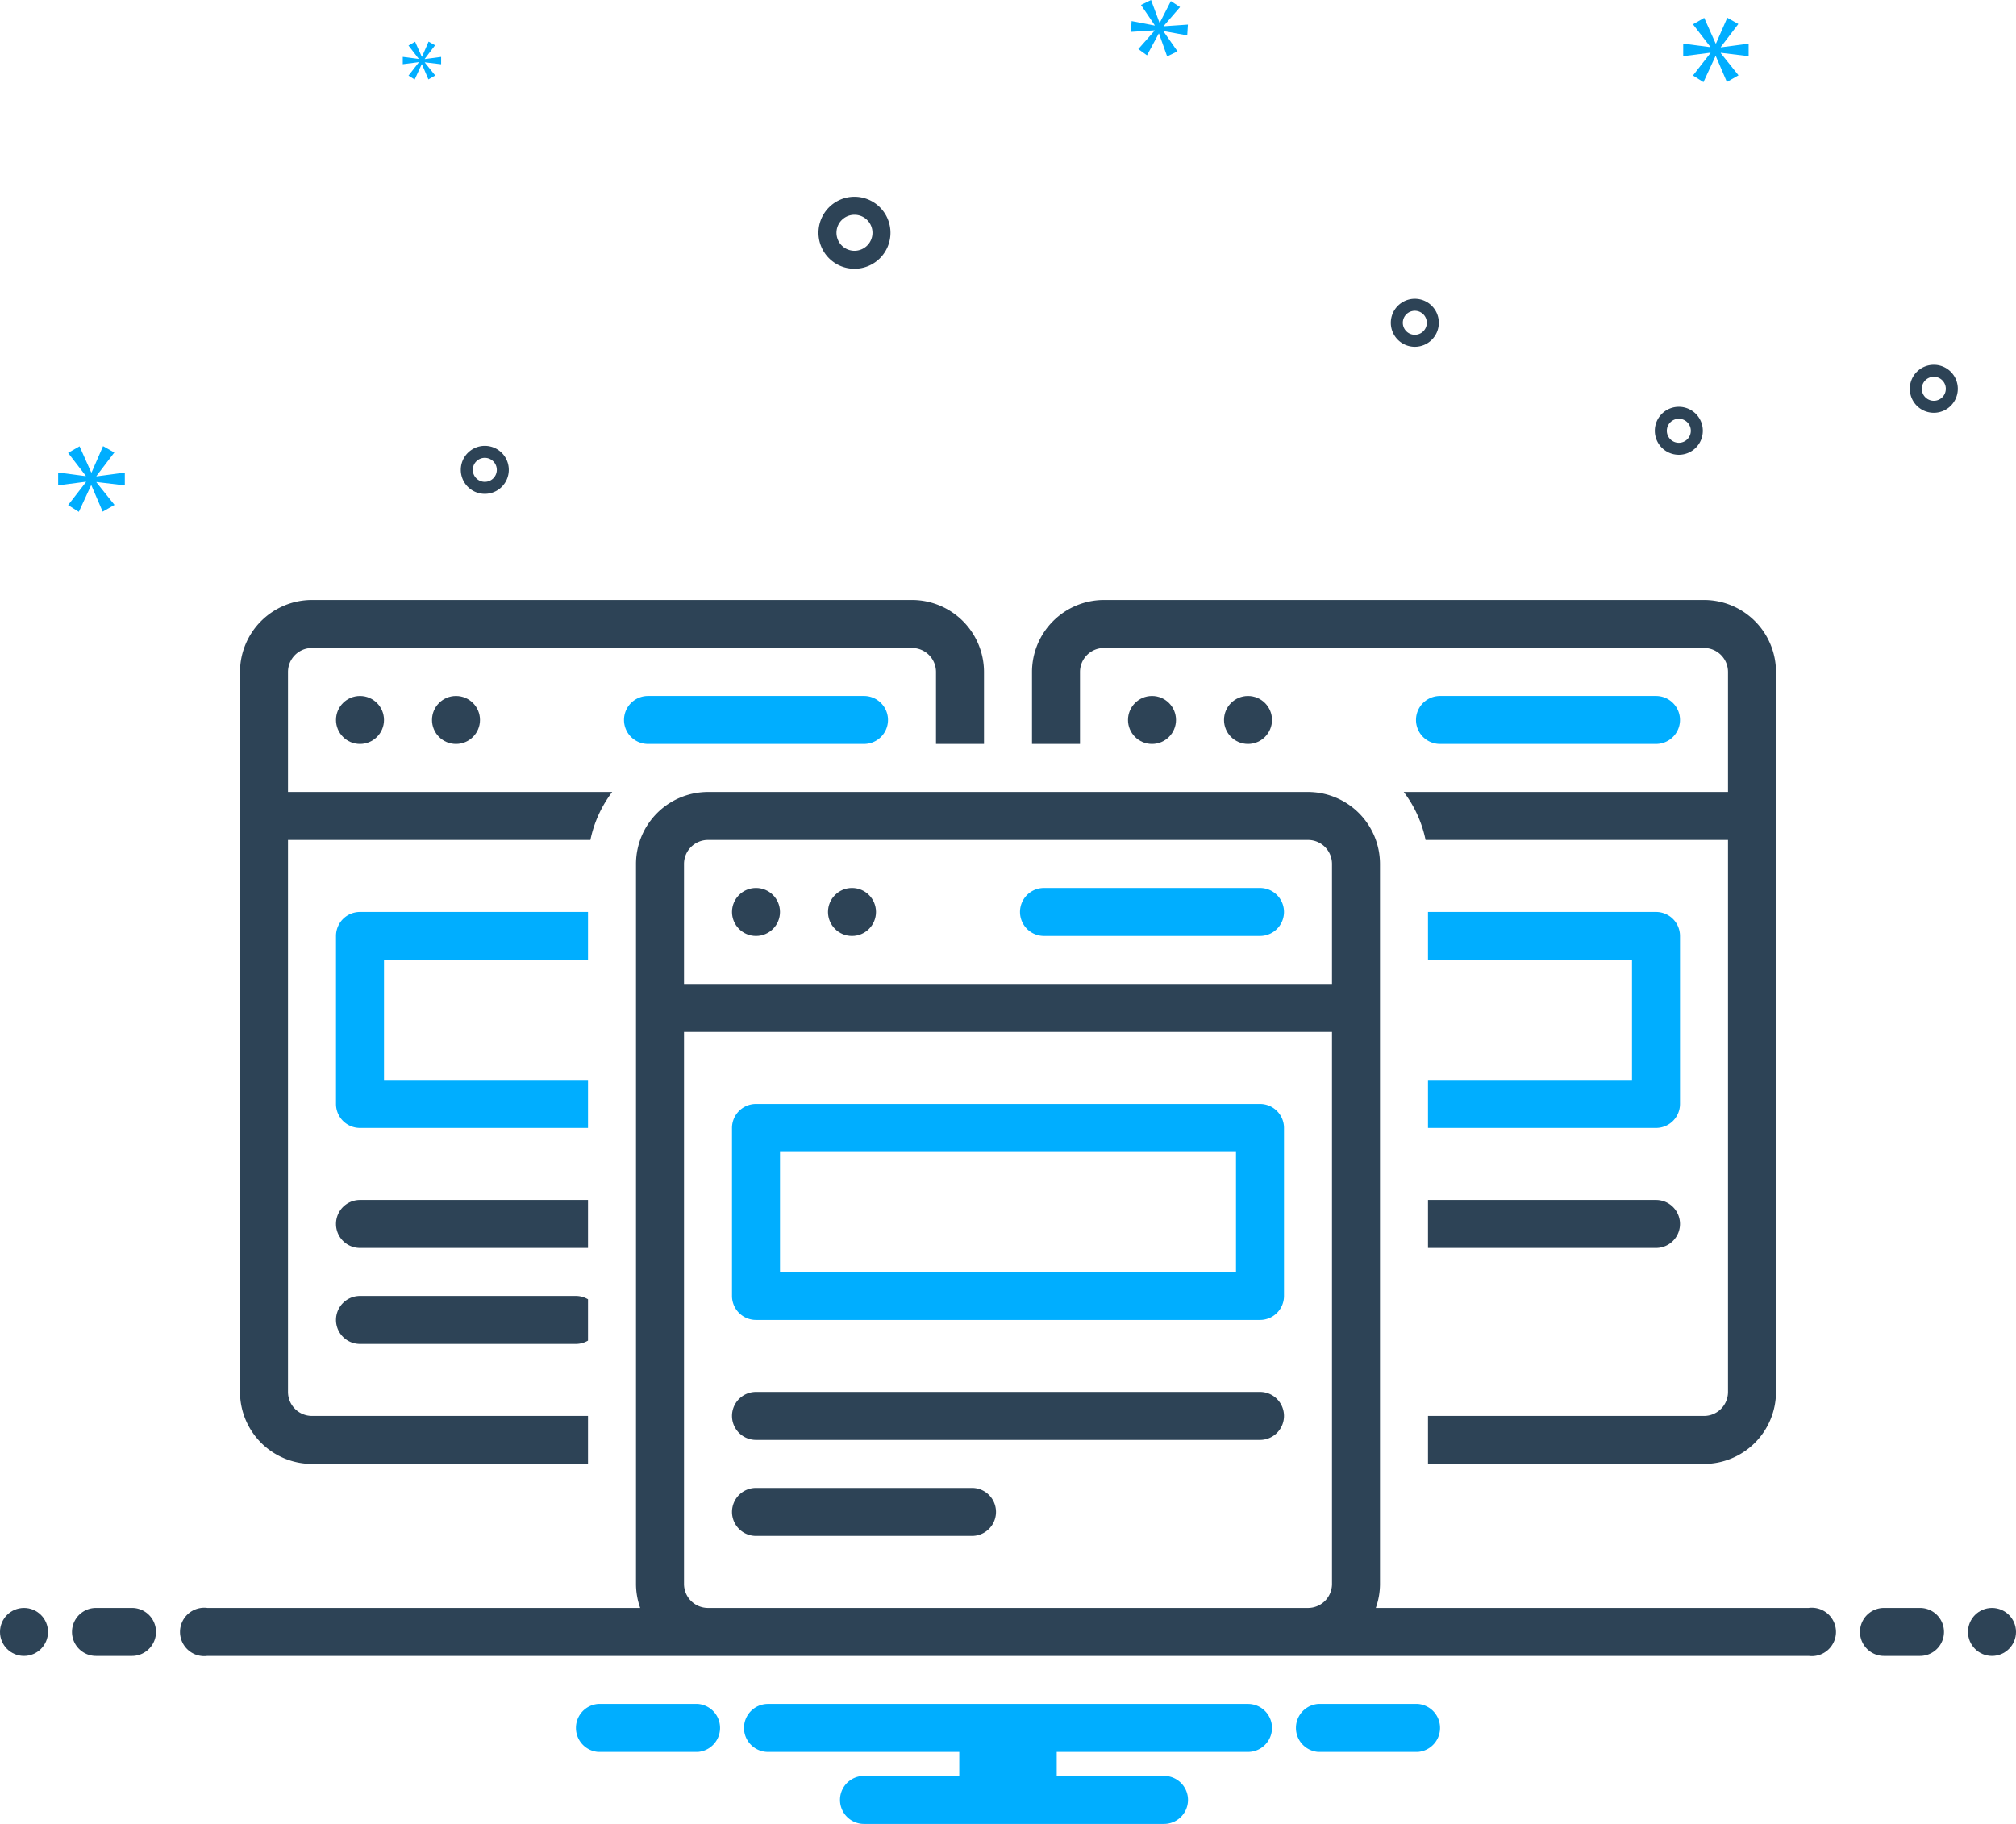 <svg xmlns="http://www.w3.org/2000/svg" width="168" height="152" viewBox="0 0 168 152"><g transform="translate(0 -8)"><circle cx="2" cy="2" r="2" transform="translate(94 66)" fill="#2d4356"/><circle cx="2" cy="2" r="2" transform="translate(102 66)" fill="#2d4356"/><path d="M138,70a2,2,0,0,0,0-4H120a2,2,0,0,0,0,4Z" fill="#00aeff"/><circle cx="2" cy="2" r="2" transform="translate(28 66)" fill="#2d4356"/><circle cx="2" cy="2" r="2" transform="translate(36 66)" fill="#2d4356"/><path d="M74,68a2,2,0,0,0-2-2H54a2,2,0,0,0,0,4H72a2,2,0,0,0,2-2Z" fill="#00aeff"/><path d="M119,112h19a2,2,0,0,0,0-4H119Z" fill="#2d4356"/><path d="M142,58H92a6.007,6.007,0,0,0-6,6v6h4V64a2,2,0,0,1,2-2h50a2,2,0,0,1,2,2V74H116.98a9.935,9.935,0,0,1,1.818,4H144v46a2,2,0,0,1-2,2H119v4h23a6.007,6.007,0,0,0,6-6V64a6.007,6.007,0,0,0-6-6Z" fill="#2d4356"/><circle cx="2" cy="2" r="2" transform="translate(61 82)" fill="#2d4356"/><circle cx="2" cy="2" r="2" transform="translate(69 82)" fill="#2d4356"/><path d="M105,82H87a2,2,0,0,0,0,4h18a2,2,0,0,0,0-4ZM63,118h42a2,2,0,0,0,2-2V102a2,2,0,0,0-2-2H63a2,2,0,0,0-2,2v14a2,2,0,0,0,2,2Zm40-14v10H65V104Z" fill="#00aeff"/><path d="M105,124H63a2,2,0,0,0,0,4h42a2,2,0,0,0,0-4Zm-24,8H63a2,2,0,0,0,0,4H81a2,2,0,0,0,0-4Z" fill="#2d4356"/><path d="M119,98v4h19a2,2,0,0,0,2-2V86a2,2,0,0,0-2-2H119v4h17V98Z" fill="#00aeff"/><path d="M24,124V78H49.2a9.935,9.935,0,0,1,1.818-4H24V64a2,2,0,0,1,2-2H76a2,2,0,0,1,2,2v6h4V64a6.007,6.007,0,0,0-6-6H26a6.007,6.007,0,0,0-6,6v60a6.007,6.007,0,0,0,6,6H49v-4H26a2,2,0,0,1-2-2Z" fill="#2d4356"/><path d="M49,88V84H30a2,2,0,0,0-2,2v14a2,2,0,0,0,2,2H49V98H32V88Z" fill="#00aeff"/><path d="M49,108H30a2,2,0,0,0,0,4H49Zm-19,8a2,2,0,0,0,0,4H48a1.979,1.979,0,0,0,1-.277v-3.445A1.979,1.979,0,0,0,48,116Z" fill="#2d4356"/><circle cx="2" cy="2" r="2" transform="translate(0 142)" fill="#2d4356"/><path d="M11,142H8a2,2,0,0,0,0,4h3a2,2,0,0,0,0-4Zm149,0h-3a2,2,0,0,0,0,4h3a2,2,0,0,0,0-4Z" fill="#2d4356"/><circle cx="2" cy="2" r="2" transform="translate(164 142)" fill="#2d4356"/><path d="M118.154,150h-8.308a2.006,2.006,0,0,0,0,4h8.308a2.006,2.006,0,0,0,0-4Zm-60,0H49.846a2.006,2.006,0,0,0,0,4h8.308a2.006,2.006,0,0,0,0-4ZM104,150H64a2,2,0,0,0,0,4H79.94v2H72a2,2,0,0,0,0,4H97a2,2,0,0,0,0-4H88.06v-2H104a2,2,0,0,0,0-4Z" fill="#00aeff"/><path d="M150.721,142H114.65a5.96,5.96,0,0,0,.35-2V80a6.007,6.007,0,0,0-6-6H59a6.007,6.007,0,0,0-6,6v60a5.96,5.96,0,0,0,.35,2H17.279a2.017,2.017,0,1,0,0,4H150.721a2.017,2.017,0,1,0,0-4ZM57,80a2,2,0,0,1,2-2h50a2,2,0,0,1,2,2V90H57Zm2,62a2,2,0,0,1-2-2V94h54v46a2,2,0,0,1-2,2ZM71.207,30.4a3,3,0,1,0-3-3,3,3,0,0,0,3,3Zm0-4.5a1.5,1.5,0,1,1-1.5,1.5,1.5,1.5,0,0,1,1.5-1.5Zm68.695,16a2,2,0,1,0,2,2,2,2,0,0,0-2-2Zm0,3a1,1,0,1,1,1-1A1,1,0,0,1,139.9,44.9Zm-22-12a2,2,0,1,0,2,2,2,2,0,0,0-2-2Zm0,3a1,1,0,1,1,1-1A1,1,0,0,1,117.9,35.9Zm43.25,2.5a2,2,0,1,0,2,2,2,2,0,0,0-2-2Zm0,3a1,1,0,1,1,1-1A1,1,0,0,1,161.152,41.4ZM42.4,47.155a2,2,0,1,0-2,2,2,2,0,0,0,2-2Zm-3,0a1,1,0,1,1,1,1A1,1,0,0,1,39.4,47.155Z" fill="#2d4356"/><path d="M8.04,47.666l1.487-1.955-.939-.532-.954,2.19H7.6l-.97-2.175-.955.548,1.471,1.909v.031l-2.3-.3v1.063l2.316-.3v.032L5.677,50.091l.892.564,1.018-2.207h.03l.939,2.191.986-.563L8.04,48.2v-.031l2.362.281V47.385L8.04,47.7Z" fill="#00aeff"/><path d="M34.9,13.2l-.857,1.1.514.325.586-1.271h.018l.54,1.262.568-.325L35.4,13.211v-.018l1.361.162v-.612l-1.361.18V12.9l.856-1.126-.54-.307-.55,1.261H35.15l-.558-1.252-.551.316.848,1.1v.018l-1.325-.171v.612l1.334-.171Z" fill="#00aeff"/><path d="M145.719,12.681V11.638l-2.317.306v-.03L144.861,10l-.921-.522L143,11.622h-.032l-.95-2.133-.938.537,1.444,1.873v.03l-2.257-.291v1.043l2.272-.291v.03l-1.459,1.872.875.553,1-2.164h.03l.921,2.149.968-.553L143.4,12.435V12.4Z" fill="#00aeff"/><path d="M96.978,10.162l1.359-1.573-.765-.5-.921,1.8-.027,0L95.92,8l-.836.412,1.142,1.69,0,.026L94.3,9.756l-.056.9,1.972-.129,0,.027-1.356,1.533.723.523.976-1.81.026,0,.677,1.9.863-.423-1.17-1.665,0-.026,1.98.362.056-.9-2.011.14Z" fill="#00aeff"/></g></svg>